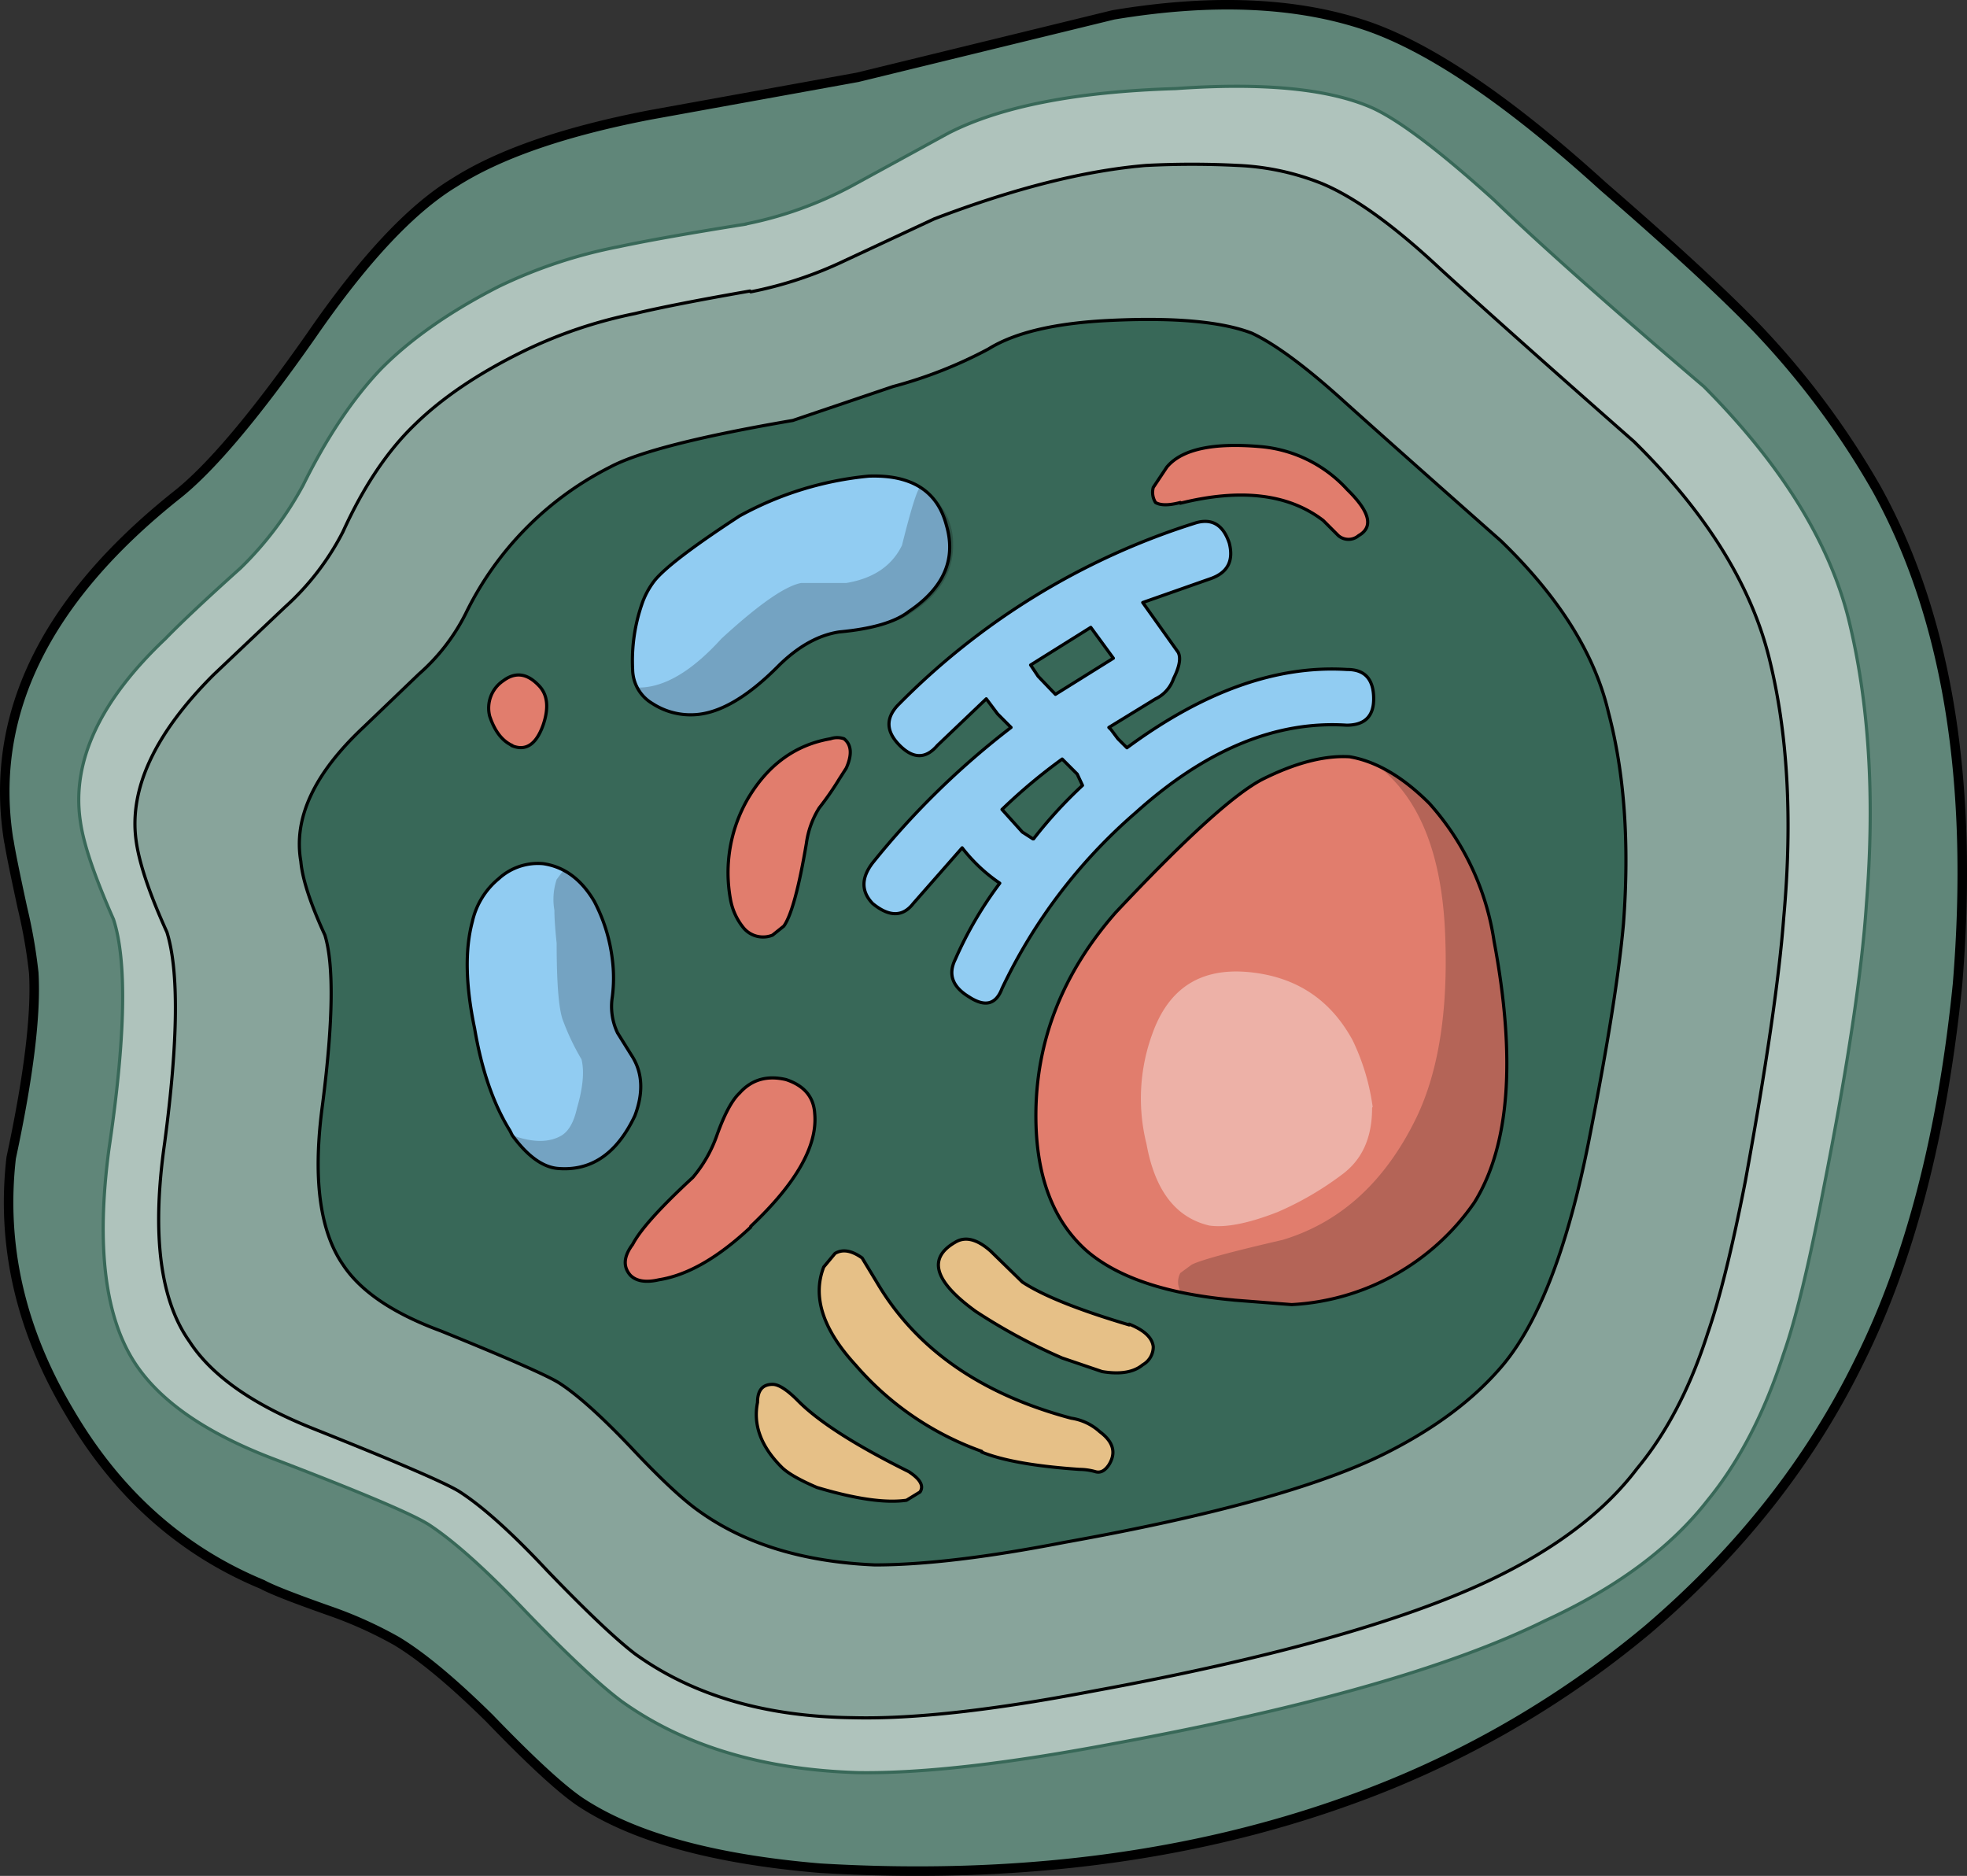 <svg xmlns="http://www.w3.org/2000/svg" width="367.64" height="350.559" viewBox="0 0 367.64 350.559"><rect x="0" y="0" width="367.64" height="350.559" fill="#333333" stroke="none"/><g transform="translate(-19.057 -25.068)"><g transform="translate(19.947 25.956)"><path d="M274.54,29.955q-19.546-6.75-47.388-2.109l-47.81,11.671-38.811,7.031Q116.485,51.189,103.97,59.2,91.877,66.516,77.253,87.749,61.5,110.248,51.942,117.7q-36.982,29.53-31.217,64.684.422,2.812,2.531,12.374a97.322,97.322,0,0,1,2.109,12.093q.7,11.671-4.219,34.592-2.812,24.467,10.828,47.388,13.359,22.921,36.139,32.342,2.531,1.406,12.937,5.062a77.094,77.094,0,0,1,12.093,5.484q7.031,4.219,17.437,14.484,11.249,11.671,16.734,15.468,14.905,9.984,45,12.515,54.419,3.234,98.433-12.515a183.51,183.51,0,0,0,56.247-32.061q25.874-22.077,39.654-50.341,14.062-28.264,18.28-70.309,4.64-56.669-15.046-92.386A154.235,154.235,0,0,0,347.1,86.062q-9.562-9.843-28.4-26.155Q292.539,36.143,274.68,29.955Z" transform="translate(-19.947 -25.956)" fill="#386858"/><path d="M347.1,86.062q-9.562-9.843-28.4-26.155Q292.539,36.143,274.68,29.955q-19.686-6.75-47.529-2.109l-47.81,11.671-38.811,7.031Q116.485,51.189,103.97,59.2,91.877,66.516,77.253,87.749,61.5,110.248,51.942,117.7q-36.982,29.53-31.217,64.684.422,2.812,2.531,12.374a97.322,97.322,0,0,1,2.109,12.093q.7,11.671-4.219,34.592-2.812,24.467,10.828,47.388,13.359,22.921,36.139,32.342,2.531,1.406,12.937,5.062a77.094,77.094,0,0,1,12.093,5.484q7.031,4.219,17.437,14.484,11.249,11.671,16.734,15.468,14.905,9.984,45,12.515,54.419,3.234,98.433-12.515a183.51,183.51,0,0,0,56.247-32.061q25.874-22.077,39.654-50.341,14.062-28.264,18.28-70.309,4.64-56.669-15.046-92.386A154.235,154.235,0,0,0,347.1,86.062M238.823,41.627q23.764-1.687,35.858,3.234,7.453,2.953,23.624,17.577,12.656,12.093,39.232,34.873,21.374,21.655,27,43.31,5.765,23.343,3.375,53.435-1.406,18.983-8.015,53.154-4.219,21.093-7.453,30.8Q347.1,294.6,338.38,305.426q-10.546,13.359-30.514,22.5-26.155,12.937-80.152,22.921-30.514,5.765-48.373,5.484-26.717-.844-44.154-13.359-6.187-4.64-17.858-16.733-10.828-11.671-18-16.171-4.5-2.812-29.53-12.515-18.28-7.031-25.311-17.437-8.718-12.937-5.062-40.357,4.64-31.217.844-42.888-5.343-12.093-6.187-18.28-2.531-16.734,15.749-34.17,4.64-4.64,14.062-13.359a59.616,59.616,0,0,0,11.812-15.468A88.65,88.65,0,0,1,90.19,94.077q8.437-8.437,22.077-15.468a100.3,100.3,0,0,1,22.5-7.453q7.875-1.687,23.764-4.219a71.762,71.762,0,0,0,19.546-7.031l18.28-9.984q14.624-7.453,42.467-8.437Z" transform="translate(-19.947 -25.956)" fill="rgba(255,255,255,0.2)"/><path d="M270.545,40.459q-11.953-4.922-35.717-3.234-27.842.844-42.467,8.3L174.081,55.5a71.466,71.466,0,0,1-19.686,7.031q-15.749,2.531-23.624,4.219a91.64,91.64,0,0,0-22.5,7.453Q94.491,81.238,86.195,89.675q-7.875,8.3-14.484,21.655A64.38,64.38,0,0,1,60.04,126.8q-9.562,8.578-14.062,13.218-18.421,17.437-15.89,34.17.844,6.187,6.187,18.28,3.8,11.671-.844,42.888-3.656,27.42,5.062,40.357,7.031,10.406,25.311,17.437,25.03,9.562,29.53,12.515,7.031,4.64,18,16.171,11.671,12.093,17.858,16.734,17.437,12.515,44.154,13.359,17.858.281,48.232-5.484,54.138-9.984,80.293-22.921,19.968-9.14,30.373-22.5,8.859-10.828,14.2-27.421,3.375-9.562,7.453-30.8,6.75-34.17,8.015-53.294,2.391-29.952-3.375-53.294-5.484-21.655-27-43.31-26.717-22.78-39.232-34.873-16.171-14.624-23.624-17.577m-41.2,11.249a164.166,164.166,0,0,1,16.874,0,43.732,43.732,0,0,1,15.89,3.375q9.14,3.8,22.077,15.89Q296,81.66,320.6,103.315,340.573,123,345.494,143.391q5.484,21.093,2.953,49.076-1.266,16.593-7.031,49.216-3.8,18.562-7.031,28.124-5.062,15.468-13.359,25.311-9.14,12.234-27.561,20.952Q269,327.741,218.938,336.881,191.1,342.225,174.5,341.8q-24.608-.422-40.779-11.953-5.484-4.219-16.312-15.468-9.843-10.828-16.593-14.905Q96.6,296.946,73.68,287.805q-16.874-6.75-23.2-16.312-8.437-11.671-4.64-36.982,3.8-28.686.422-39.514-4.922-10.828-5.765-17.155-2.109-14.484,14.484-31.217L68.336,134.11a48.91,48.91,0,0,0,10.828-14.062q5.765-12.656,13.359-19.968A80.626,80.626,0,0,1,112.912,86.3a89.7,89.7,0,0,1,20.811-7.031q7.031-1.687,21.655-4.219a73.738,73.738,0,0,0,17.437-5.765l17.015-7.593q22.5-8.718,39.654-9.843Z" transform="translate(-15.952 -21.553)" fill="rgba(255,255,255,0.6)"/><path d="M154.535,62.536q-15.89,2.531-23.764,4.219a91.64,91.64,0,0,0-22.5,7.453Q94.491,81.238,86.195,89.675q-7.875,8.3-14.484,21.655A64.379,64.379,0,0,1,60.04,126.8q-9.562,8.578-14.062,13.218-18.421,17.437-15.89,34.17.844,6.187,6.187,18.28,3.8,11.671-.844,42.888-3.656,27.42,5.062,40.357,7.031,10.406,25.311,17.437,25.03,9.562,29.53,12.515,7.031,4.64,18,16.171,11.671,12.093,17.858,16.734,17.437,12.515,44.154,13.359,17.858.281,48.232-5.484,54.138-9.984,80.293-22.921,19.968-9.14,30.373-22.5,8.859-10.828,14.2-27.421,3.375-9.562,7.453-30.8,6.75-34.17,8.015-53.294,2.391-29.952-3.375-53.294-5.484-21.655-27-43.31-26.717-22.78-39.232-34.873-16.171-14.624-23.624-17.577-12.093-4.922-35.858-3.234-27.842.844-42.467,8.3L174.081,55.5a71.466,71.466,0,0,1-19.686,7.031Z" transform="translate(-15.952 -21.553)" fill="none" stroke="#386858" stroke-linecap="round" stroke-linejoin="round" stroke-width="0.592"/><path d="M243.466,47.461a167.661,167.661,0,0,0-17.015,0Q209.3,48.867,186.8,57.445l-17.015,7.734a73.737,73.737,0,0,1-17.437,5.765q-14.624,2.531-21.655,4.219a86.723,86.723,0,0,0-20.811,7.031q-12.656,6.187-20.39,13.781Q81.9,103.146,76.131,115.8A48.91,48.91,0,0,1,65.3,129.863L51.944,142.519q-16.452,16.452-14.484,30.936.844,6.328,5.765,17.155,3.375,10.828-.422,39.373-3.656,25.452,4.64,37.123,6.187,9.562,23.2,16.312,22.921,9.14,27.139,11.671,6.609,4.218,16.593,14.906,10.828,11.249,16.312,15.468,16.171,11.671,40.779,11.953,16.593.422,44.576-4.922,49.919-9.14,74.527-20.811,18.28-8.718,27.42-20.811,8.3-9.984,13.218-25.311,3.375-9.7,7.031-28.4,5.906-32.342,7.172-49.216Q347.945,160.1,342.6,139q-5.2-20.39-25.171-40.076-24.608-21.655-36.279-32.342Q268.215,54.492,259.075,50.7a47.669,47.669,0,0,0-15.749-3.375M196.64,81.49q7.593-4.64,22.921-5.343,17.858-.844,26.3,2.39,6.609,2.953,17.437,12.937,9.562,8.718,29.108,25.874,16.312,15.749,19.968,32.061,4.64,16.874,2.953,39.373-1.266,14.2-6.187,39.232-5.906,30.8-16.312,43.31-7.875,9.562-22.077,16.593-18.28,9.14-59.9,16.734-21.655,4.218-35.436,4.219-19.968-.984-32.764-10.124-4.64-3.234-12.937-12.093-8.437-8.718-13.359-11.953-3.375-2.109-22.077-9.7-13.359-4.922-18.28-12.374-6.609-9.562-3.8-30.092,2.953-23.2.422-31.5-4.219-8.859-4.5-13.781-2.109-12.093,11.671-25.03l10.406-9.843a39.761,39.761,0,0,0,8.718-11.249,60.032,60.032,0,0,1,27-27.561q7.875-4.219,34.17-8.718l18.7-6.328A87.159,87.159,0,0,0,196.64,81.49Z" transform="translate(-12.919 -17.306)" fill="rgba(255,255,255,0.4)"/></g><g transform="translate(110.411 108.308)"><path d="M145.336,209.22q-.422-4.5-5.484-6.187-5.343-1.266-8.718,2.531-2.109,1.969-4.219,7.875a24.894,24.894,0,0,1-4.5,7.875q-9.14,8.437-11.249,12.515-2.531,3.375-.422,5.765,1.687,1.687,5.343.844,8.015-1.266,17.155-9.843,12.8-12.234,12.093-21.374m.7-56.95a55.219,55.219,0,0,0,3.8-5.484l1.266-1.969q1.687-3.8-.422-5.484a3.9,3.9,0,0,0-2.531,0q-9.843,1.687-15.468,11.249a27.612,27.612,0,0,0-3.234,18.7,11.638,11.638,0,0,0,2.531,5.484,4.753,4.753,0,0,0,5.343,1.266l2.109-1.687q2.109-2.953,4.219-15.468a16.614,16.614,0,0,1,2.39-6.609M84.449,135.114q1.406,4.219,4.219,5.484,3.8,1.687,5.765-3.8,1.687-4.922-.844-7.453-3.234-3.375-6.609-.844a6.136,6.136,0,0,0-2.531,6.609m160.726,7.593q-7.031-.422-16.312,4.219-7.875,4.078-27.42,24.889-14.905,17.015-14.906,37.967,0,16.874,9.562,25.311,8.718,7.453,27.42,9.14l10.828.844a44.357,44.357,0,0,0,34.17-19.124q9.843-15.89,3.656-48.794a49.435,49.435,0,0,0-12.093-25.733q-7.453-7.453-14.905-8.718m-5.2-44.154,2.953,2.812a2.908,2.908,0,0,0,3.8,0q4.219-2.39-2.109-8.578a24.811,24.811,0,0,0-15.89-8.015q-13.64-1.266-17.858,3.8l-2.531,3.8a3.553,3.553,0,0,0,.422,2.812q1.406.844,4.64,0,17.015-4.219,26.717,3.375Z" transform="translate(-84.28 -84.52)" fill="#e17d6d"/><path d="M208.782,192.581q5.765-4.219,5.765-12.515a39.136,39.136,0,0,0-3.656-12.8Q204.563,155.6,191.2,154.333q-13.64-1.266-18.28,11.671a35.393,35.393,0,0,0-1.125,20.811q2.391,13.218,11.953,15.468,4.64.7,12.937-2.531a58.871,58.871,0,0,0,12.093-7.031Z" transform="translate(-49.152 -56.209)" fill="rgba(255,255,255,0.4)"/><path d="M214.688,180.066a41.85,41.85,0,0,0-3.8-12.8Q204.563,155.6,191.2,154.333q-13.64-1.266-18.28,11.671a35.393,35.393,0,0,0-1.125,20.811q2.391,13.218,11.953,15.468,4.64.7,12.937-2.531a58.871,58.871,0,0,0,12.093-7.031q5.765-4.219,5.765-12.656Z" transform="translate(-49.152 -56.209)" fill="none" stroke="#e17d6d" stroke-linecap="round" stroke-linejoin="round" stroke-width="0.592"/></g><path d="M87.3,163.976a13.779,13.779,0,0,0-4.922,7.875q-2.109,7.875.422,19.968,1.969,11.671,6.609,19.124l.422.844q4.219,5.765,8.437,6.187,9.421.844,14.484-9.843,2.531-6.328-.422-10.968l-2.812-4.5a11.476,11.476,0,0,1-.984-6.75,27.434,27.434,0,0,0,0-7.031,31.252,31.252,0,0,0-3.375-10.828q-3.656-6.187-9.562-7.031a10.856,10.856,0,0,0-8.3,2.812m69.184-75.231A62.234,62.234,0,0,0,132.3,96.058q-12.937,8.437-15.89,12.093a15.157,15.157,0,0,0-2.391,4.5,32.363,32.363,0,0,0-1.687,12.093,7.489,7.489,0,0,0,3.656,6.328A12.379,12.379,0,0,0,124,133.04q7.031-.281,15.749-9.14,5.484-5.343,11.249-6.187,9.14-.844,12.937-3.8,9.843-6.609,7.031-16.171-2.531-9.562-14.484-9.14m67.5,12.515q-1.828-5.062-6.328-3.8a134.522,134.522,0,0,0-55.825,34.17q-3.375,3.656.422,7.453t7.031,0l9.14-8.718,2.109,2.812,2.531,2.531a151.1,151.1,0,0,0-25.874,25.311q-3.234,4.219,0,7.593,4.64,3.8,7.593,0l9.14-10.406a30.639,30.639,0,0,0,7.031,6.609,71.864,71.864,0,0,0-8.3,14.2q-2.109,4.219,2.531,7.031,4.5,2.953,6.187-1.547a100.222,100.222,0,0,1,25.03-32.9q19.546-17.577,39.373-16.312,5.062,0,5.062-4.922,0-5.484-4.922-5.484-19.686-1.266-41.2,14.624l-1.687-1.687-1.266-1.687-.422-.422,8.718-5.343a6.545,6.545,0,0,0,3.375-3.8q1.687-3.375.844-4.922l-6.609-9.281,12.8-4.5q4.64-1.687,3.375-6.609m-25.733,15.749,4.219,5.765-10.968,6.75-3.234-3.375-1.406-2.109,11.249-7.031m-2.39,27.42.844,2.109a83.182,83.182,0,0,0-9.14,9.984l-2.109-1.266-3.8-4.219a103.306,103.306,0,0,1,11.249-9.421l2.812,2.812Z" transform="translate(24.968 25.44)" fill="#91ccf2"/><g transform="translate(19.947 25.956)"><path d="M127.531,220.092q-2.812-2.812-4.64-2.812-2.812,0-2.812,3.234-1.406,6.328,4.5,12.093,1.687,1.687,6.609,3.8,10.828,3.234,16.734,2.391l2.531-1.547q1.125-1.687-2.109-3.8Q133.3,226,127.531,220.092m34.451,9.562q5.906,2.531,18.28,3.375a11.223,11.223,0,0,1,2.953.422q1.406.422,2.531-1.266,2.109-3.375-1.687-6.187a10.117,10.117,0,0,0-5.343-2.531q-25.311-6.75-36.279-25.311l-2.812-4.64q-2.953-2.109-5.062-.844l-2.109,2.531q-3.234,8.3,5.906,18.28a55.967,55.967,0,0,0,23.624,16.171m32.061-19.546q-.422-2.531-4.5-4.219-14.062-4.219-19.968-7.875l-5.906-5.765q-3.656-3.375-6.609-1.687-7.875,4.64,3.8,12.937a106.258,106.258,0,0,0,16.171,8.718l7.453,2.531q5.062.844,7.593-1.406a3.54,3.54,0,0,0,1.969-3.234Z" transform="translate(20.614 40.676)" fill="#e6c087"/><path d="M95.7,163.362a11.886,11.886,0,0,0-.422,5.765q0,2.109.422,6.187,0,11.671,1.266,14.624a44.35,44.35,0,0,0,3.375,7.031q.844,3.375-.844,9.14-.844,3.8-2.812,5.062-3.515,2.109-9.281,0,4.219,5.765,8.437,6.187,9.421.844,14.484-9.843,2.39-6.328-.422-10.968l-2.812-4.5a11.476,11.476,0,0,1-.984-6.75,27.436,27.436,0,0,0,0-7.031,31.252,31.252,0,0,0-3.375-10.828,13.18,13.18,0,0,0-5.765-5.765L95.7,163.362M169.8,100.928A12.017,12.017,0,0,0,163.615,90.1q-.844.7-3.375,10.828-2.812,5.765-10.406,7.031H141.4q-4.5.844-14.905,10.406-8.3,9.14-15.468,9.14v.422q2.953,4.64,10.546,4.64,7.031-.422,15.749-9.281,5.484-5.343,11.249-6.187,9.984-.844,13.781-3.8,7.453-4.922,7.453-12.374m79.871,41.623q11.249,9.14,12.093,31.217.844,21.093-5.343,34.03-8.718,18-25.03,22.921-14.624,3.375-17.015,4.64l-2.109,1.547a3.565,3.565,0,0,0,0,3.375,44.384,44.384,0,0,0,9.984,1.687l10.828.844a44.357,44.357,0,0,0,34.17-19.124q9.843-15.89,3.656-48.794a49.436,49.436,0,0,0-12.093-25.733,24.96,24.96,0,0,0-9.14-6.609Z" transform="translate(7.451 0.099)" fill="rgba(0,0,0,0.2)"/><path d="M20.725,182.244q.422,2.812,2.531,12.515a97.321,97.321,0,0,1,2.109,12.093q.7,11.671-4.219,34.592-2.812,24.467,10.828,47.388,13.359,22.921,36.139,32.342,2.531,1.406,12.937,5.062a77.094,77.094,0,0,1,12.093,5.484q7.031,4.219,17.437,14.484,11.249,11.671,16.734,15.468,14.905,9.984,45,12.515,54.419,3.234,98.432-12.515a183.511,183.511,0,0,0,56.247-32.061q25.874-22.077,39.654-50.341,14.062-28.264,18.28-70.309,4.64-56.669-15.046-92.386A154.233,154.233,0,0,0,347.1,86.062q-9.562-9.843-28.4-26.155Q292.539,36.143,274.68,29.955q-19.686-6.75-47.529-2.109l-47.81,11.671-38.811,7.031Q116.485,51.189,103.97,59.2,91.877,66.516,77.253,87.749,61.5,110.248,51.942,117.7q-36.982,29.53-31.217,64.684Z" transform="translate(-19.947 -25.956)" fill="none" stroke="#000" stroke-linecap="round" stroke-linejoin="round" stroke-width="1.776"/><path d="M152.2,70.844q-14.484,2.531-21.515,4.219a86.723,86.723,0,0,0-20.811,7.031q-12.656,6.187-20.39,13.781-7.593,7.312-13.359,19.968A48.91,48.91,0,0,1,65.3,129.9L51.944,142.559Q35.492,159.011,37.461,173.5q.844,6.328,5.765,17.155,3.375,10.828-.422,39.373-3.656,25.452,4.64,37.123,6.187,9.562,23.2,16.312,22.921,9.14,27.139,11.671,6.609,4.219,16.593,14.906,10.828,11.249,16.312,15.468,16.171,11.671,40.779,11.953,16.593.422,44.576-4.922,49.919-9.14,74.527-20.811,18.28-8.718,27.42-20.811,8.3-9.984,13.218-25.311,3.375-9.7,7.031-28.4,5.906-32.342,7.172-49.216,2.531-27.842-2.812-48.935-5.2-20.39-25.171-40.076-24.608-21.655-36.279-32.342-12.937-12.093-22.077-15.89a47.669,47.669,0,0,0-15.749-3.375,167.666,167.666,0,0,0-17.015,0q-17.155,1.406-39.654,9.984l-16.874,7.875a73.737,73.737,0,0,1-17.437,5.765ZM160.22,95.03q-26.3,4.5-34.17,8.718a60.176,60.176,0,0,0-27,27.42,37.335,37.335,0,0,1-8.718,11.249L79.927,152.4q-13.781,12.937-11.671,25.03.422,4.922,4.5,13.781,2.531,8.3-.422,31.5-2.812,20.53,3.8,30.092,4.922,7.453,18.28,12.374,18.7,7.593,22.077,9.7,5.062,3.234,13.359,11.953,8.3,8.859,12.937,12.093,12.8,9.14,32.764,9.984,13.781,0,35.436-4.219,41.623-7.453,59.9-16.593,14.062-7.031,22.077-16.593,10.406-12.515,16.312-43.31,4.922-25.03,6.187-39.092,1.687-22.5-2.812-39.514-3.8-16.312-20.108-32.061-19.405-17.155-29.108-25.874Q252.606,81.812,246,78.719q-8.437-3.234-26.3-2.391-15.468.7-22.921,5.343A83.206,83.206,0,0,1,178.922,88.7l-18.7,6.328ZM232.638,110.5q17.015-4.219,26.717,3.234l2.812,2.812a2.908,2.908,0,0,0,3.8,0q4.219-2.39-2.109-8.578a24.811,24.811,0,0,0-15.89-8.015q-13.64-1.266-17.858,3.8l-2.531,3.8a3.553,3.553,0,0,0,.422,2.812q1.406.844,4.64,0Zm31.217,31.077q-19.686-1.266-41.2,14.624l-1.687-1.687-1.266-1.687-.422-.422L228,147.059a6.545,6.545,0,0,0,3.375-3.8q1.687-3.375.844-4.922l-6.609-9.281,12.8-4.5q4.64-1.687,3.375-6.609-1.687-5.062-6.187-3.8a134.522,134.522,0,0,0-55.825,34.17q-3.375,3.656.422,7.453t7.031,0l9.14-8.718,2.109,2.812L201,152.4a151.1,151.1,0,0,0-25.874,25.311q-3.234,4.219,0,7.593,4.64,3.8,7.593,0l9.14-10.406a30.639,30.639,0,0,0,7.031,6.609,71.863,71.863,0,0,0-8.3,14.2q-2.109,4.219,2.531,7.031,4.5,2.953,6.187-1.547a100.222,100.222,0,0,1,25.03-32.9q19.546-17.577,39.373-16.312,5.062,0,5.062-4.922,0-5.484-4.922-5.484Zm-54.56,4.64-3.234-3.375-1.406-2.109L215.9,133.7l4.219,5.765Zm-4.219,27-1.969-1.266-3.8-4.219a103.3,103.3,0,0,1,11.249-9.421l2.812,2.812.984,2.109a83.182,83.182,0,0,0-9.14,9.984Zm37.545,86.2,10.828.844a44.357,44.357,0,0,0,34.17-19.124q9.843-15.89,3.656-48.794A49.436,49.436,0,0,0,279.183,166.6q-7.453-7.453-14.906-8.718-7.031-.422-16.312,4.219-7.875,4.078-27.42,24.889-14.905,17.015-14.906,37.967,0,16.874,9.562,25.311,8.718,7.453,27.42,9.14ZM107.629,155.777q3.937,1.687,5.906-3.8,1.687-4.922-.844-7.453-3.234-3.375-6.609-.844a6.136,6.136,0,0,0-2.531,6.609q1.406,4.219,4.219,5.484Zm-.281,72,.422.844q4.219,5.765,8.437,6.187,9.421.844,14.484-9.843,2.391-6.328-.422-10.968l-2.812-4.5a11.476,11.476,0,0,1-.984-6.75,27.434,27.434,0,0,0,0-7.031,31.253,31.253,0,0,0-3.375-10.828q-3.656-6.187-9.562-7.031a10.856,10.856,0,0,0-8.3,2.812,14.465,14.465,0,0,0-4.922,8.015q-2.109,7.875.422,19.968Q102.707,220.321,107.348,227.774Zm27-102.792a15.156,15.156,0,0,0-2.39,4.5,32.363,32.363,0,0,0-1.687,12.093,7.489,7.489,0,0,0,3.656,6.328,13.1,13.1,0,0,0,8.015,2.109q7.031-.422,15.749-9.281,5.484-5.343,11.249-6.187,9.14-.844,12.937-3.8,9.843-6.609,7.031-16.171-2.531-9.562-14.484-9.14a62.234,62.234,0,0,0-24.186,7.453Q137.3,121.326,134.346,124.982Zm34.592,36.982L170.2,160q1.687-3.8-.422-5.484a3.9,3.9,0,0,0-2.531,0q-9.843,1.687-15.468,11.249a27.612,27.612,0,0,0-3.234,18.7,11.638,11.638,0,0,0,2.531,5.484,4.753,4.753,0,0,0,5.343,1.266l2.109-1.687q2.109-2.953,4.219-15.468a16.614,16.614,0,0,1,2.39-6.609,55.215,55.215,0,0,0,3.8-5.484Zm-16.593,83.668q12.8-12.093,11.953-21.093-.281-4.64-5.343-6.328-5.343-1.266-8.718,2.531-2.109,1.969-4.219,7.875a24.893,24.893,0,0,1-4.5,7.875q-9.14,8.437-11.249,12.515-2.531,3.375-.422,5.765,1.687,1.687,5.343.844,8.015-1.266,17.155-9.843Zm70.731,18.28q4.219,1.687,4.5,4.219a3.853,3.853,0,0,1-1.969,3.375q-2.531,2.109-7.593,1.266l-7.453-2.531a106.258,106.258,0,0,1-16.171-8.718q-11.671-8.437-3.8-12.937,2.812-1.687,6.609,1.687l5.906,5.765q5.765,3.8,19.968,8.015Zm-27.561,23.905q5.906,2.391,18.28,3.234a11.223,11.223,0,0,1,2.953.422q1.406.422,2.531-1.266,2.109-3.375-1.687-6.187a10.117,10.117,0,0,0-5.343-2.531q-25.311-6.75-36.279-25.311l-2.812-4.64q-2.953-2.109-5.062-.844l-2.109,2.531q-3.234,8.3,5.906,18.28a55.967,55.967,0,0,0,23.624,16.171Zm-13.64,3.656q3.234,2.109,2.109,3.8l-2.531,1.547q-5.906.844-16.734-2.391-4.922-2.109-6.609-3.8-5.765-5.765-4.5-12.093,0-3.375,2.812-3.375,1.687,0,4.64,2.953Q166.829,284.021,181.875,291.474Z" transform="translate(-12.919 -17.347)" fill="none" stroke="#000" stroke-linecap="round" stroke-linejoin="round" stroke-width="0.592"/></g></g></svg>